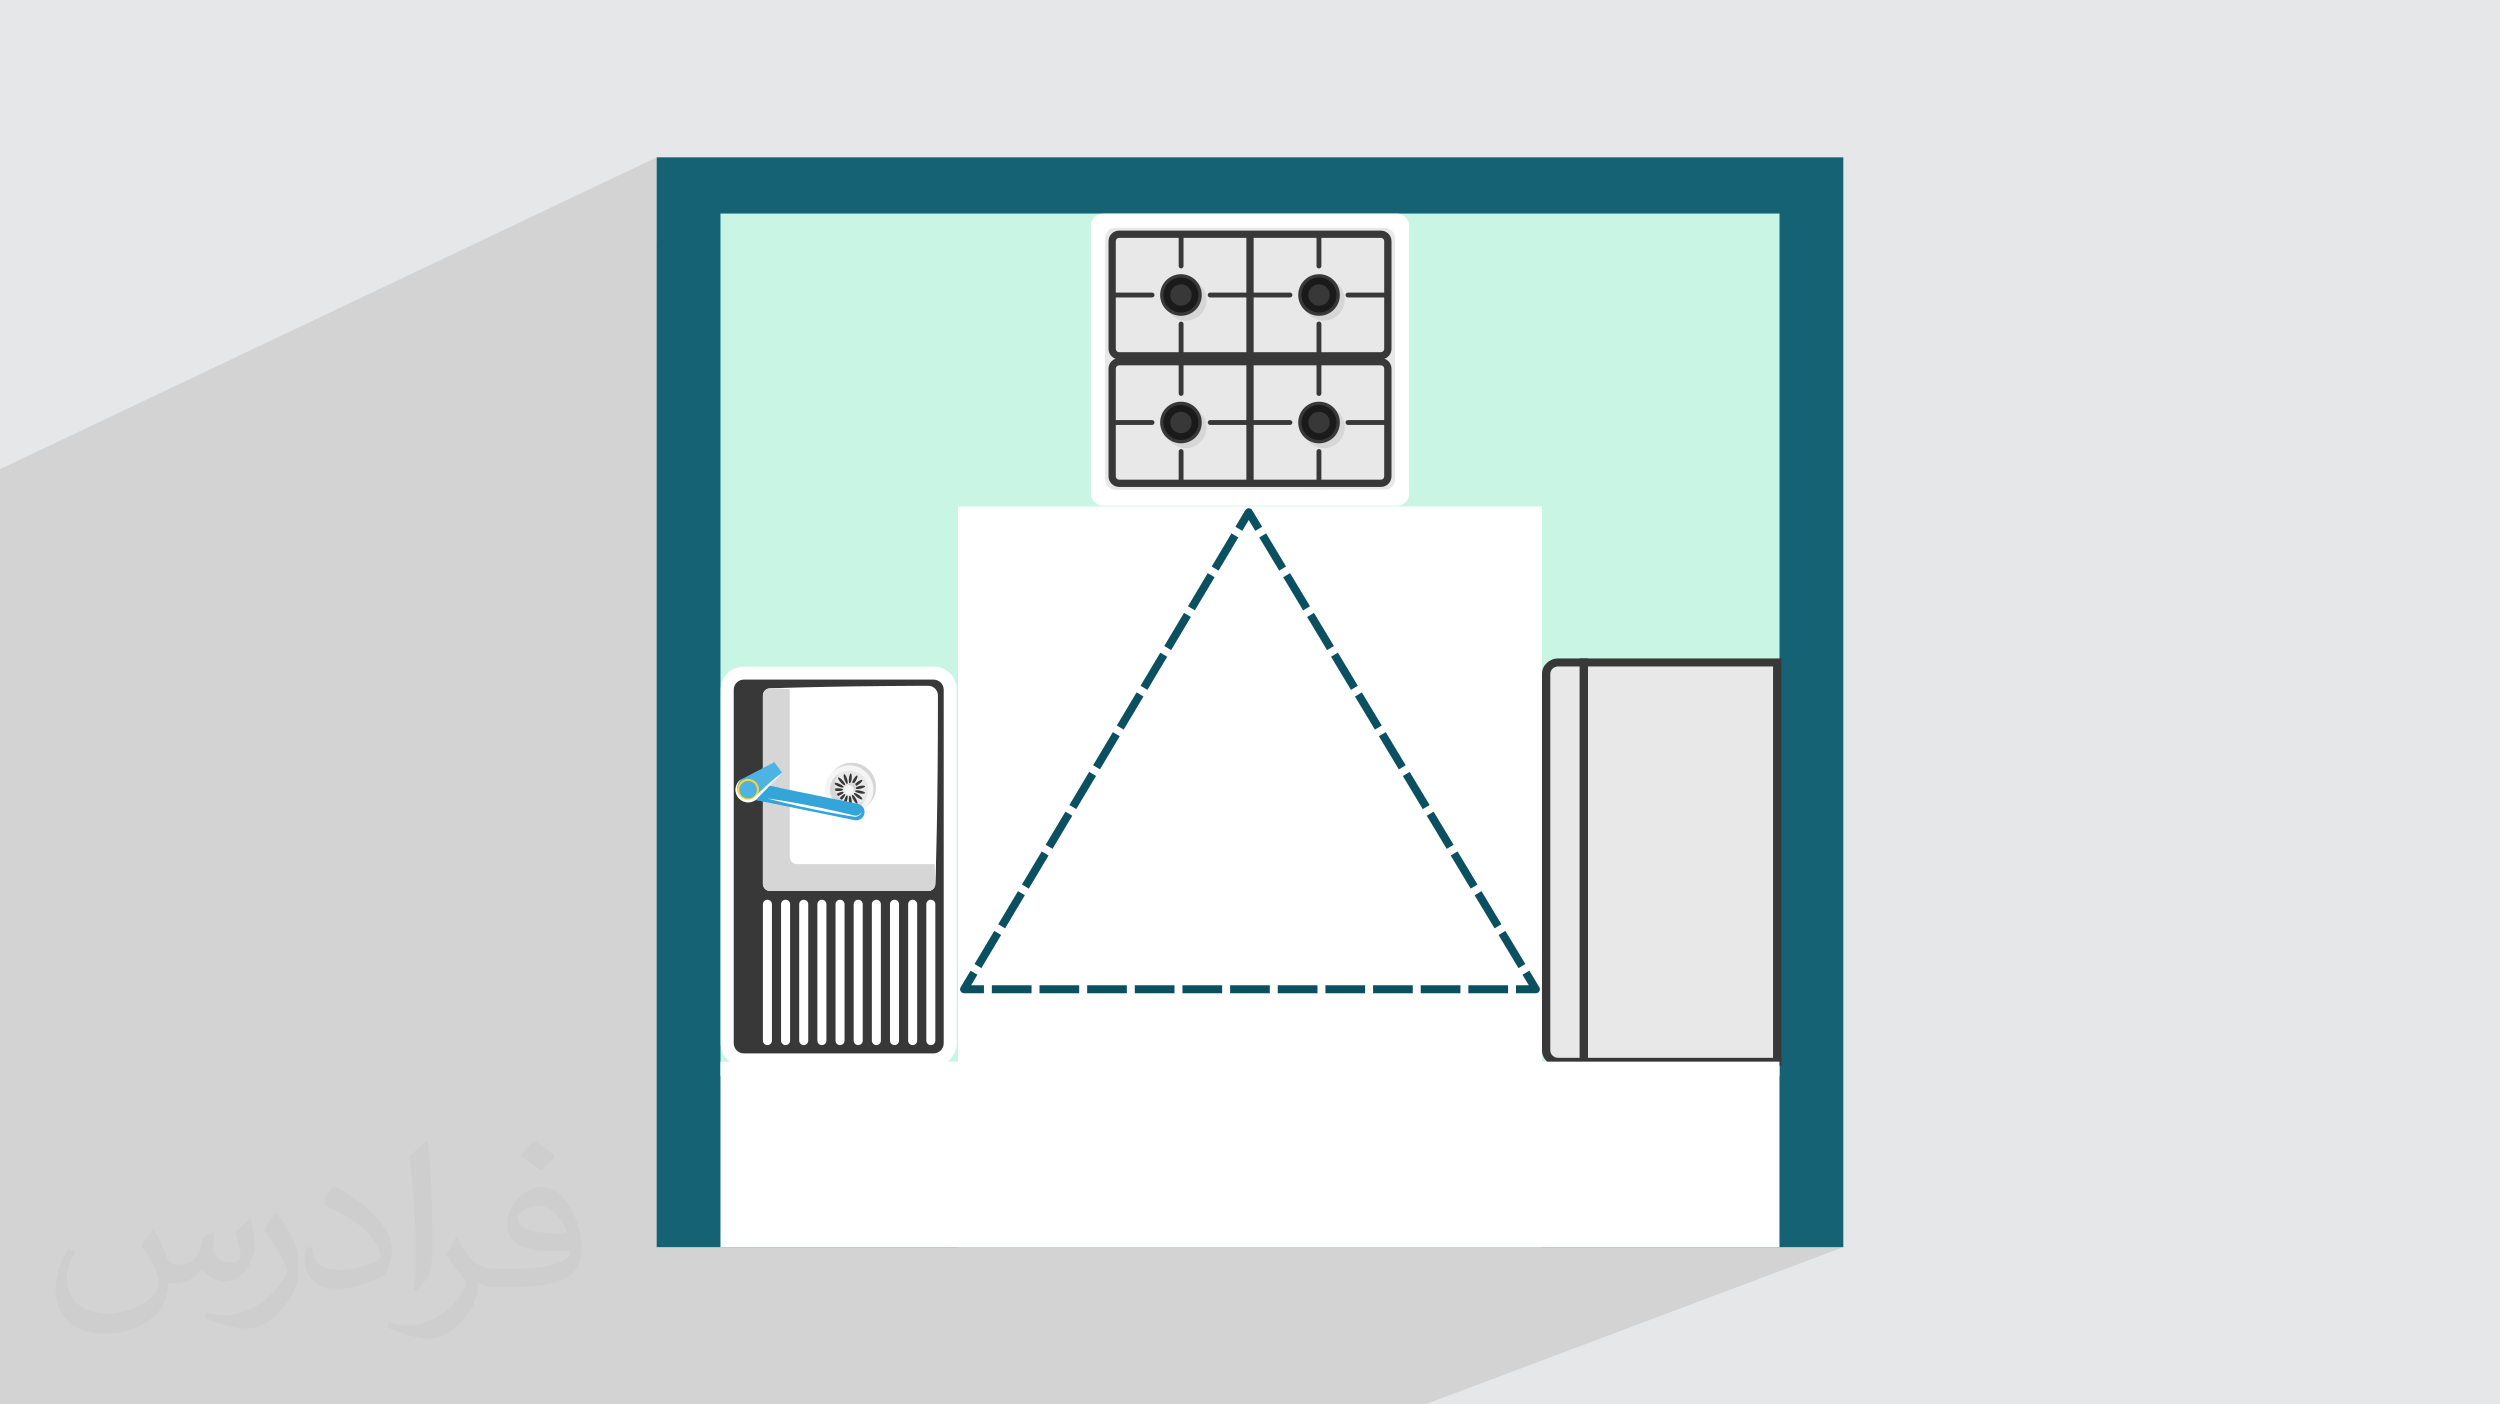 <?xml version="1.0" encoding="UTF-8"?>
<!DOCTYPE svg PUBLIC "-//W3C//DTD SVG 1.1//EN" "http://www.w3.org/Graphics/SVG/1.1/DTD/svg11.dtd">
<!-- Creator: CorelDRAW 2020 (64-Bit) -->
<svg xmlns="http://www.w3.org/2000/svg" xml:space="preserve" width="94.192mm" height="52.917mm" version="1.1" style="shape-rendering:geometricPrecision; text-rendering:geometricPrecision; image-rendering:optimizeQuality; fill-rule:evenodd; clip-rule:evenodd"
viewBox="0 0 9404.92 5283.66"
 xmlns:xlink="http://www.w3.org/1999/xlink"
 xmlns:xodm="http://www.corel.com/coreldraw/odm/2003">
 <defs>
  <style type="text/css">
   <![CDATA[
    .fil3 {fill:#166275}
    .fil4 {fill:#C9F5E5}
    .fil0 {fill:#E6E7E8}
    .fil16 {fill:#E8E8E8}
    .fil5 {fill:white}
    .fil6 {fill:#0A5061;fill-rule:nonzero}
    .fil11 {fill:#1A1A1A;fill-rule:nonzero}
    .fil13 {fill:#34A4D9;fill-rule:nonzero}
    .fil10 {fill:#383838;fill-rule:nonzero}
    .fil14 {fill:#4DB3E3;fill-rule:nonzero}
    .fil9 {fill:#D6D6D6;fill-rule:nonzero}
    .fil8 {fill:#E8E8E8;fill-rule:nonzero}
    .fil12 {fill:whitesmoke;fill-rule:nonzero}
    .fil15 {fill:#FFD330;fill-rule:nonzero}
    .fil7 {fill:white;fill-rule:nonzero}
    .fil2 {fill:#373435;fill-opacity:0.031}
    .fil1 {fill:#2B2A29;fill-opacity:0.102}
   ]]>
  </style>
 </defs>
 <g id="Layer_x0020_1">
  <polygon class="fil0" points="-0,0 9404.92,0 9404.92,5283.66 -0,5283.66 "/>
  <polygon class="fil1" points="3420,5283.66 3374.67,5283.66 3368.37,5283.66 3316.82,5283.66 2730.36,5283.66 2679.16,5283.66 2657.65,5283.66 2628.02,5283.66 2623.95,5283.66 2551.37,5283.66 2542.14,5283.66 2511.88,5283.66 2455.94,5283.66 2426.35,5283.66 1898.31,5283.66 1849.99,5283.66 1799.68,5283.66 1797.48,5283.66 1754.71,5283.66 1726.75,5283.66 1672.93,5283.66 1629.48,5283.66 1612.96,5283.66 1600.82,5283.66 1586.93,5283.66 1558.96,5283.66 1461.5,5283.66 1419.14,5283.66 1391.17,5283.66 1293.51,5283.66 1251.37,5283.66 1242.33,5283.66 1223.4,5283.66 1182.88,5283.66 1171.06,5283.66 1125.52,5283.66 1083.58,5283.66 1055.61,5283.66 1007.7,5283.66 957.53,5283.66 915.79,5283.66 887.83,5283.66 816.86,5283.66 789.53,5283.66 757.94,5283.66 748.01,5283.66 746.45,5283.66 720.04,5283.66 621.55,5283.66 580.22,5283.66 552.25,5283.66 453.55,5283.66 418.39,5283.66 412.44,5283.66 402.18,5283.66 396.49,5283.66 384.48,5283.66 369.43,5283.66 338.04,5283.66 326.92,5283.66 296.17,5283.66 285.57,5283.66 264.92,5283.66 244.65,5283.66 237.18,5283.66 216.68,5283.66 210.81,5283.66 207.65,5283.66 152.53,5283.66 146.3,5283.66 143.13,5283.66 117.58,5283.66 88.05,5283.66 81.79,5283.66 78.6,5283.66 76.87,5283.66 48.92,5283.66 23.58,5283.66 17.26,5283.66 14.09,5283.66 -0,5283.66 -0,5275.85 -0,5266.8 -0,5264.18 -0,5262.87 -0,5262.86 -0,5251.94 -0,5250.39 -0,5247.48 -0,5246.15 -0,5242.69 -0,5240.17 -0,5237.53 -0,5236.21 -0,5234.59 -0,5215.93 -0,5213.48 -0,5210.81 -0,5209.49 -0,5188.03 -0,5186.73 -0,5184.03 -0,5182.7 -0,5170.41 -0,5170.16 -0,5163.45 -0,5159.91 -0,5157.19 -0,5155.86 -0,5133.03 -0,5130.29 -0,5128.96 -0,5118.47 -0,5106.09 -0,5105.36 -0,5082.49 -0,5081.31 -0,5076.89 -0,5064.92 -0,5057.9 -0,5052.75 -0,4998.56 -0,4979.04 -0,4977.26 -0,4970.66 -0,4965.4 -0,4959.74 -0,4959.49 -0,4958.81 -0,4955.87 -0,4953.9 -0,4952.66 -0,4939.12 -0,4934.36 -0,4928.17 -0,4924.12 -0,4910.16 -0,4905.82 -0,4872.33 -0,4863.5 -0,4854.89 -0,4852.85 -0,4847.74 -0,4836.49 -0,4825.84 -0,4821.56 -0,4809.43 -0,4804.78 -0,4798.77 -0,4782.3 -0,4771.64 -0,4767.74 -0,4762.86 -0,4755.11 -0,4750.35 -0,4749.61 -0,4744.44 -0,4743.14 -0,4738.5 -0,4734.82 -0,4734.22 -0,4727.85 -0,4717.18 -0,4700.54 -0,4689.86 -0,4673.17 -0,4663.46 -0,4662.47 -0,4646.11 -0,4645.73 -0,4638.85 -0,4635.02 -0,4618.22 -0,4607.51 -0,4604.67 -0,4590.84 -0,4566.33 -0,4562.12 -0,4559.49 -0,4542.19 -0,4534.86 -0,4526.37 -0,4490.06 -0,4463.01 -0,4457.32 -0,4455.82 -0,4448.31 -0,4446.43 -0,4445.31 -0,4444.45 -0,4438.57 -0,4435.82 -0,4434.67 -0,4433.58 -0,4431.18 -0,4429.36 -0,4418.32 -0,4414.08 -0,4414.01 -0,4408.14 -0,4404.75 -0,4403.15 -0,4403.09 -0,4400.8 -0,4400.62 -0,4400.15 -0,4394.9 -0,4393.66 -0,4389.52 -0,4388.41 -0,4388 -0,4387.82 -0,4384.07 -0,4380.37 -0,4380.23 -0,4377.65 -0,4377.55 -0,4372.26 -0,4369.78 -0,4369.51 -0,4369.45 -0,4368.27 -0,4366.98 -0,4363.7 -0,4362.82 -0,4360.64 -0,4360.57 -0,4360.37 -0,4358.14 -0,4357.67 -0,4356.7 -0,4355.4 -0,4354.14 -0,4353.96 -0,4353.77 -0,4353.16 -0,4352.85 -0,4352.46 -0,4351.41 -0,4348.98 -0,4346.43 -0,4345.03 -0,4342.38 -0,4341.35 -0,4337.69 -0,4335.73 -0,4335.29 -0,4335.26 -0,4333.52 -0,4332.65 -0,4328.32 -0,4328.23 -0,4327.82 -0,4327.19 -0,4326.46 -0,4325.68 -0,4324.1 -0,4323.73 -0,4322.81 -0,4320.22 -0,4320.05 -0,4319.94 -0,4318.32 -0,4317.51 -0,4317.16 -0,4315.55 -0,4314.14 -0,4312.33 -0,4311.42 -0,4310.28 -0,4301.93 -0,4301.21 -0,4300.09 -0,4296.86 -0,4294.08 -0,4293.64 -0,4285.87 -0,4285.18 -0,4283.37 -0,4280.63 -0,4277.55 -0,4272.81 -0,4268.48 -0,4266.8 -0,4259.08 -0,4256.8 -0,4253.89 -0,4249.4 -0,4248.62 -0,4246.46 -0,4246.18 -0,4245.28 -0,4240.9 -0,4235.17 -0,4234.15 -0,4232.26 -0,4232.22 -0,4228.68 -0,4228.63 -0,4227.75 -0,4224.75 -0,4224.2 -0,4223.96 -0,4222.51 -0,4220.47 -0,4219.55 -0,4219.24 -0,4218.84 -0,4218.71 -0,4216.76 -0,4216.4 -0,4209.62 -0,4206.81 -0,4203.29 -0,4202.18 -0,4200.97 -0,4196.45 -0,4195.75 -0,4194.59 -0,4194.28 -0,4190.52 -0,4185.51 -0,4176.8 -0,4175.63 -0,4171.89 -0,4171.84 -0,4167.61 -0,4162.27 -0,4156.45 -0,4156.44 -0,4151.23 -0,4146.66 -0,4146.5 -0,4146.25 -0,4143.01 -0,4142.39 -0,4140.76 -0,4137.97 -0,4137.88 -0,4137.34 -0,4136.91 -0,4136.81 -0,4134.27 -0,4131.7 -0,4130.46 -0,4129.57 -0,4127.47 -0,4126.62 -0,4122.24 -0,4122 -0,4121.03 -0,4116.92 -0,4113.16 -0,4111.88 -0,4110.41 -0,4107.21 -0,4104.32 -0,4103.99 -0,4102.19 -0,4101.79 -0,4101.73 -0,4101.72 -0,4095.54 -0,4093.05 -0,4091.2 -0,4086.56 -0,4084.5 -0,4083.28 -0,4079.04 -0,4078.04 -0,4071.74 -0,4059.23 -0,4051.7 -0,4051.42 -0,4046.77 -0,4044.22 -0,4042.76 -0,4040.66 -0,4027.17 -0,4019.55 -0,3999.51 -0,3999.36 -0,3987.09 -0,3981.6 -0,3970.29 -0,3957.23 -0,3949.16 -0,3947.78 -0,3887.57 -0,3882.52 -0,3881.06 -0,3879.32 -0,3875.6 -0,3871.68 -0,3870.63 -0,3864.04 -0,3863.6 -0,3859.62 -0,3858.85 -0,3856.69 -0,3854.35 -0,3846.54 -0,3839.94 -0,3834.22 -0,3834.1 -0,3821.23 -0,3808.33 -0,3803.38 -0,3802.61 -0,3794.56 -0,3784.43 -0,3784.37 -0,3784.21 -0,3781.09 -0,3778.05 -0,3772.53 -0,3760.56 -0,3756.47 -0,3750.55 -0,3745.2 -0,3736.39 -0,3732.99 -0,3732.21 -0,3732.19 -0,3731.08 -0,3730.17 -0,3727.66 -0,3727.33 -0,3713.58 -0,3707.49 -0,3701.88 -0,3698.71 -0,3689.4 -0,3686.38 -0,3681.25 -0,3676.87 -0,3672.08 -0,3671.4 -0,3671.29 -0,3666.1 -0,3664.67 -0,3661.82 -0,3660.37 -0,3659.16 -0,3653.67 -0,3653.61 -0,3649.63 -0,3648.85 -0,3647.75 -0,3644.35 -0,3636.01 -0,3632.81 -0,3629.24 -0,3623.43 -0,3620.36 -0,3612.87 -0,3610.08 -0,3597.9 -0,3597.41 -0,3592.41 -0,3583.69 -0,3573.17 -0,3561.47 -0,3549.38 -0,3548.97 -0,3548.59 -0,3546.53 -0,3541.08 -0,3540.46 -0,3524.53 -0,3521.31 -0,3519.45 -0,3515.95 -0,3515.8 -0,3504.54 -0,3503.57 -0,3501.75 -0,3495.65 -0,3489.9 -0,3477.31 -0,3465 -0,3459.5 -0,3457.42 -0,3446.18 -0,3442.37 -0,3441.56 -0,3440.76 -0,3436.94 -0,3431.14 -0,3430.4 -0,3424.87 -0,3423.59 -0,3419.02 -0,3418.24 -0,3406.16 -0,3399.34 -0,3393.68 -0,3367.85 -0,3363.57 -0,3362.77 -0,3354.44 -0,3348.79 -0,3343.91 -0,3336.56 -0,3335.75 -0,3333.71 -0,3332.09 -0,3328.23 -0,3319.53 -0,3295.23 -0,3291.64 -0,3290.83 -0,3290.5 -0,3286.96 -0,3272.89 -0,3266.89 -0,3261.09 -0,3260.93 -0,3259.81 -0,3255.97 -0,3252.84 -0,3248.94 -0,3248.59 -0,3242.41 -0,3240.27 -0,3236.3 -0,3231.89 -0,3230.87 -0,3229.63 -0,3228.82 -0,3225.76 -0,3217.51 -0,3216.62 -0,3216.35 -0,3211.17 -0,3209.37 -0,3205.26 -0,3204.44 -0,3196.52 -0,3191.85 -0,3186.42 -0,3184.86 -0,3179.25 -0,3166.52 -0,3154.26 -0,3153.15 -0,3148.81 -0,3139.81 -0,3129.08 -0,3120.95 -0,3108.78 -0,3107.96 -0,3104.15 -0,3079.58 -0,3076.16 -0,3075.08 -0,3071.46 -0,3070.69 -0,3058.39 -0,3057.27 -0,3051.27 -0,3045.33 -0,3032.7 -0,3020.66 -0,3015.21 -0,3015.04 -0,3003.6 -0,2995.28 -0,2994.44 -0,2904.49 -0,2892.19 -0,2891.36 -0,2814.83 -0,2813.68 -0,2809.58 -0,2785.68 -0,2773.53 -0,2769.88 -0,2727.38 -0,2700.1 -0,2075.33 -0,1764.9 2470.42,591.93 2470.42,916.05 2710.47,803.41 6694.46,803.41 6694.46,2477.05 6701.47,2477.05 6701.47,4009.65 6694.46,4012.38 6694.46,4047.24 6694.2,4047.34 6694.2,4691.74 6934.49,4691.74 5360.09,5283.66 5125.8,5283.66 4254.81,5283.66 3505.24,5283.66 "/>
  <path class="fil2" d="M578.49 4627.69c17.95,27.21 29.6,53.36 40.96,82.43 8.45,16.91 12.93,48.09 52.57,48.09 11.61,0 28.28,-3.42 43.06,-11.61 16.63,-8.73 29.32,-21.94 35.94,-42l15.85 -53.36 38.57 -19.02 2.64 2.64c-5.27,20.09 -6.59,39.36 -6.59,54.43 0,44.63 38.57,61.56 69.22,61.56 17.95,0 34.09,-8.73 34.09,-25.11 0,-21.13 -8.98,-57.06 -20.62,-89.29 17.95,-17.95 35.94,-35.94 56.53,-50.47l3.17 1.6c8.98,38.04 14,75.56 14,100.66 0,24.57 -10.83,51.79 -19.81,69.49 -18.49,34.87 -51.25,62.62 -90.87,62.62 -30.1,0 -63.65,-15.07 -86.66,-43.06l-1.32 0c-21.66,26.96 -55.22,51.25 -108.86,51.25l-16.63 0c-2.64,35.41 -10.29,60.49 -21.94,82.95 -31.95,62.34 -126.81,106.47 -216.1,106.47 -124.17,0 -186.51,-71.59 -186.51,-166.96 0,-58.91 19.27,-113.6 48.88,-152.42l24.29 10.04c-18.49,35.41 -30.91,68.68 -30.91,101.45 0,89.29 72.66,131.83 156.4,131.83 77.68,0 173.83,-49.41 191.28,-106.72 -6.59,-62.62 -30.1,-91.93 -66.04,-148.99 10.83,-19.02 24.83,-38.04 42.28,-58.38l3.17 0 0 0 0 0 -0.02 -0.09zm1432.13 -336.04c26.15,16.39 51.79,35.66 76.87,57.85 -14,19.81 -31.45,37.79 -53.11,53.64 -25.11,-20.34 -50.19,-37.79 -75.84,-56.27 17.42,-19.55 34.62,-38.29 52.04,-55.22l0 0 0 0 0 0 0 0 0 0 0.03 0zm13.47 244.11c-42.28,0 -76.87,27.75 -76.87,48.34 0,44.13 84.53,57.85 185.72,57.31 -12.68,-51.79 -57.06,-105.68 -108.86,-105.68l0.01 0.03zm-94.86 236.19c54.96,0 103.04,-1.6 139.74,-10.83 40.96,-10.29 75.56,-30.91 75.56,-45.17 0,-3.7 0,-8.19 -1.32,-11.89 -22.98,2.11 -49.41,2.11 -72.38,2.11 -74.49,0 -131.55,-16.91 -154.02,-58.66 -5.55,-11.61 -9.51,-24.57 -9.51,-39.36 0,-40.43 17.42,-79.79 48.09,-107 25.61,-22.45 53.89,-36.44 82.67,-36.44 52.04,0 93.51,41.75 122.57,107.54 15.85,35.94 26.68,77.4 26.68,129.72 0,34.87 -9.51,64.19 -31.17,85.85 -40.43,39.11 -114.92,53.89 -229.04,53.89l-51.79 0 0 0 -13.47 0c-28.28,0 -48.62,-5.02 -64.72,-17.42l-2.64 0c0.79,6.59 1.32,12.93 1.32,19.02 0,25.61 -8.45,58.38 -25.61,84.53 -50.72,75.3 -105.68,108.04 -153.24,108.04 -48.09,0 -107,-18.49 -160.11,-42.54l9.51 -18.49c17.17,7.13 40.96,11.89 73.7,11.89 85.85,0 198.66,-82.43 212.66,-163 -3.17,-6.59 -8.98,-15.32 -17.17,-24.57 -25.11,-29.85 -40.96,-54.68 -55.75,-80.83 12.68,-25.11 24.29,-45.17 35.13,-63.4l4.49 -0.53c36.72,74.77 69.99,117.55 144.23,117.55l11.61 0 0 0 53.89 0 0 0 0 0 0 0 0 0 0 0 0.09 0.01zm-371.98 79c6.34,-34.34 6.87,-72.91 6.87,-108.86l0 -53.36c0,-99.6 -12.68,-244.36 -22.98,-338.68 17.95,-19.27 43.06,-42 62.87,-57.31l5.81 1.6c13.47,118.62 16.63,256 16.63,383.06 0,33.3 -1.32,65.79 -4.49,89.55 -1.85,30.1 -19.27,52.83 -56.53,87.7l-8.19 -3.7zm-382.8 -157.19c1.85,46.77 24.83,83.49 105.15,83.49 49.93,0 92.19,-12.93 138.96,-35.13 8.45,-3.7 12.93,-8.73 12.93,-12.93 0,-29.32 -22.45,-68.15 -60.23,-103.55 -36.72,-33.3 -85.34,-62.62 -130.76,-82.18 -15.6,-6.59 -20.62,-13.47 -20.62,-20.09 0,-13.47 17.95,-41.75 32.77,-62.09l5.02 -0.53c52.04,27.21 110.17,67.64 153.24,112.53 39.11,41.47 63.4,83.49 63.4,129.19 0,33.81 -10.29,65.51 -26.96,95.11 -57.06,28.79 -117.83,50.72 -178.06,50.72 -73.17,0 -123.1,-34.34 -123.1,-114.92 0,-8.73 0,-22.19 3.17,-39.64l25.11 0 0 0 0 0 0 0 0 0 0 0 -0.02 0zm-132.37 -132.9l45.45 73.45c16.63,27.21 32.23,56.81 32.23,103.55l0 59.7c0,48.34 -30.91,100.13 -80.83,151.38 -39.11,34.62 -73.7,49.41 -105.68,49.41 -47.55,0 -101.98,-14.79 -164.85,-41.75l7.13 -18.49c19.81,5.27 42.79,9.77 71.06,9.77 90.36,-0.53 182.8,-66.57 225.08,-147.15 5.02,-9.26 6.87,-17.95 6.87,-24.04 0,-9.26 -5.02,-19.55 -8.98,-28.79 -22.98,-43.31 -48.62,-82.95 -76.87,-119.68 14.79,-23.25 29.6,-45.7 45.7,-67.9l3.7 0.53 0 0 0 0 0 0 0 0 0 0 -0.02 0.01z"/>
  <g id="_1968478055632">
   <rect class="fil3" x="2470.42" y="591.93" width="4464.07" height="4099.8"/>
   <rect class="fil4" x="2710.46" y="803.41" width="3983.99" height="3243.83"/>
   <rect class="fil5" x="3604.06" y="1905.29" width="2196.78" height="2786.44"/>
   <path class="fil6" d="M3701.59 3706.44l0 30.16 -72.82 0c-10.98,1.22 -21.96,-10.9 -14.82,-22.81l37.16 -62.3 25.91 15.47 -23.56 39.47 48.13 0zm-9.7 -64.4l-25.9 -15.46 74.37 -124.63 25.91 15.46 -74.38 124.63zm89.24 -149.55l-25.9 -15.47 74.37 -124.63 25.9 15.47 -74.37 124.63zm89.23 -149.56l-25.9 -15.46 74.37 -124.63 25.9 15.46 -74.37 124.63zm89.24 -149.55l-25.91 -15.46 74.37 -124.62 25.9 15.46 -74.36 124.62zm89.23 -149.54l-25.9 -15.46 74.37 -124.63 25.9 15.46 -74.37 124.63zm89.23 -149.55l-25.9 -15.46 74.37 -124.62 25.9 15.46 -74.37 124.62zm89.24 -149.54l-25.91 -15.46 74.37 -124.63 25.9 15.47 -74.36 124.62zm89.22 -149.54l-25.9 -15.47 74.37 -124.62 25.9 15.46 -74.37 124.63zm89.23 -149.55l-25.9 -15.46 74.36 -124.62 25.9 15.46 -74.36 124.62zm89.23 -149.53l-25.9 -15.47 74.36 -124.62 25.9 15.47 -74.36 124.62zm89.23 -149.54l-25.9 -15.47 74.36 -124.61 25.9 15.46 -74.36 124.62zm89.22 -149.54l-25.9 -15.46 36.26 -60.76c4.56,-9.63 19.75,-13.35 26.8,-1.6l37.5 62.3 -25.84 15.57 -24.53 -40.75 -24.28 40.7zm63.82 24.97l25.84 -15.57 75.04 124.63 -25.85 15.56 -75.03 -124.62zm90.03 149.55l25.84 -15.57 75.03 124.63 -25.84 15.56 -75.03 -124.62zm90.02 149.55l25.85 -15.57 75.02 124.63 -25.84 15.56 -75.03 -124.62zm90.03 149.55l25.84 -15.57 75.03 124.63 -25.85 15.56 -75.02 -124.62zm90.02 149.55l25.84 -15.57 75.03 124.63 -25.85 15.56 -75.02 -124.62zm90.02 149.54l25.84 -15.56 75.03 124.62 -25.85 15.57 -75.02 -124.63zm90.02 149.55l25.84 -15.57 75.03 124.62 -25.85 15.56 -75.02 -124.61zm90.02 149.53l25.84 -15.56 75.03 124.62 -25.84 15.56 -75.03 -124.62zm90.02 149.54l25.85 -15.56 75.02 124.61 -25.84 15.57 -75.03 -124.62zm90.02 149.54l25.85 -15.57 75.02 124.62 -25.84 15.57 -75.03 -124.62zm90.02 149.54l25.85 -15.57 75.02 124.62 -25.85 15.57 -75.02 -124.62zm90.02 149.54l25.84 -15.57 36.7 60.97c6.68,8.92 1.45,24.2 -12.11,24.2l-74.74 0 0 -30.16 48.05 0 -23.74 -39.44zm-54.18 39.44l0 30.16 -149.38 0 0 -30.16 149.38 0zm-179.26 0l0 30.16 -149.38 0 0 -30.16 149.38 0zm-179.26 0l0 30.16 -149.37 0 0 -30.16 149.37 0zm-179.25 0l0 30.16 -149.38 0 0 -30.16 149.38 0zm-179.26 0l0 30.16 -149.38 0 0 -30.16 149.38 0zm-179.26 0l0 30.16 -149.38 0 0 -30.16 149.38 0zm-179.26 0l0 30.16 -149.38 0 0 -30.16 149.38 0zm-179.26 0l0 30.16 -149.38 0 0 -30.16 149.38 0zm-179.26 0l0 30.16 -149.38 0 0 -30.16 149.38 0zm-179.26 0l0 30.16 -149.37 0 0 -30.16 149.37 0zm-179.25 0l0 30.16 -149.38 0 0 -30.16 149.38 0z"/>
   <path class="fil7" d="M5255.37 1902.54l-1105.83 0c-25.21,0 -45.64,-20.44 -45.64,-45.65l0 -1007.51c0,-25.21 20.43,-45.64 45.64,-45.64l1105.83 0c25.2,0 45.65,20.43 45.65,45.64l0 1007.51c0,25.21 -20.45,45.65 -45.65,45.65z"/>
   <path class="fil8" d="M5208.52 1842.59l-1012.14 0c-21.84,0 -39.55,-17.7 -39.55,-39.55l0 -906.82c0,-21.85 17.71,-39.56 39.55,-39.56l1012.14 0c21.85,0 39.56,17.71 39.56,39.56l0 906.82c0,21.85 -17.71,39.55 -39.56,39.55z"/>
   <path class="fil7" d="M5257.62 896.21c0,0 0.65,31.24 1.77,85.9 0.74,54.66 2.53,132.75 3.35,226.46 0.75,93.71 2.44,203.03 2.79,320.16 0.19,58.57 0.39,119.09 0.59,180.58 0.1,30.75 0.21,61.74 0.32,92.85 -0.05,4.09 0.16,7.34 -0.11,12.12 0.02,1.62 -0.51,4.89 -0.92,7.18 -0.57,2.32 -1.12,4.64 -2.02,6.86 -3.26,8.97 -9.29,16.87 -17,22.49 -7.67,5.65 -17.14,8.99 -26.69,9.34 -8.53,0.2 -15.82,0.1 -23.78,0.16 -124.94,-0.41 -249.88,-0.82 -367.01,-1.19 -117.13,-0.31 -226.46,-2.04 -320.16,-2.8 -93.71,-0.8 -171.79,-2.62 -226.46,-3.35 -54.66,-1.13 -85.9,-1.78 -85.9,-1.78 0,0 31.24,-0.64 85.9,-1.78 54.67,-0.73 132.75,-2.55 226.46,-3.35 93.7,-0.75 203.02,-2.49 320.16,-2.79 117.13,-0.39 242.07,-0.79 367.01,-1.2l23.06 0c6.05,-0.17 11.98,-2.22 16.88,-5.77 4.91,-3.51 8.81,-8.53 10.89,-14.2 0.59,-1.39 0.91,-2.87 1.31,-4.32 0.18,-1.55 0.55,-2.11 0.6,-4.38 0.24,-3.01 0.09,-7.54 0.15,-11.23 0.11,-31.11 0.21,-62.1 0.31,-92.85 0.21,-61.49 0.4,-122.01 0.6,-180.58 0.35,-117.12 2.04,-226.45 2.79,-320.16 0.83,-93.71 2.62,-171.8 3.35,-226.46 1.12,-54.66 1.77,-85.9 1.77,-85.9z"/>
   <path class="fil9" d="M4539.26 1128.07c0,43.23 -35.05,78.3 -78.3,78.3 -43.23,0 -78.29,-35.07 -78.29,-78.3 0,-43.24 35.06,-78.3 78.29,-78.3 43.25,0 78.3,35.06 78.3,78.3z"/>
   <path class="fil10" d="M4521 1109.81c0,43.24 -35.05,78.3 -78.3,78.3 -43.23,0 -78.29,-35.06 -78.29,-78.3 0,-43.24 35.06,-78.3 78.29,-78.3 43.25,0 78.3,35.06 78.3,78.3z"/>
   <path class="fil11" d="M4508.59 1109.81c0,36.39 -29.5,65.89 -65.89,65.89 -36.39,0 -65.9,-29.5 -65.9,-65.89 0,-36.39 29.51,-65.89 65.9,-65.89 36.39,0 65.89,29.5 65.89,65.89z"/>
   <path class="fil10" d="M4482.89 1109.81c0,22.2 -17.99,40.19 -40.19,40.19 -22.21,0 -40.2,-17.99 -40.2,-40.19 0,-22.2 17.99,-40.19 40.2,-40.19 22.2,0 40.19,17.99 40.19,40.19z"/>
   <path class="fil9" d="M4902.18 1128.07c0,43.23 35.06,78.3 78.3,78.3 43.24,0 78.29,-35.07 78.29,-78.3 0,-43.24 -35.05,-78.3 -78.29,-78.3 -43.24,0 -78.3,35.06 -78.3,78.3z"/>
   <path class="fil10" d="M4883.92 1109.81c0,43.24 35.06,78.3 78.3,78.3 43.24,0 78.29,-35.06 78.29,-78.3 0,-43.24 -35.05,-78.3 -78.29,-78.3 -43.24,0 -78.3,35.06 -78.3,78.3z"/>
   <path class="fil11" d="M4896.33 1109.81c0,36.39 29.5,65.89 65.89,65.89 36.39,0 65.89,-29.5 65.89,-65.89 0,-36.39 -29.5,-65.89 -65.89,-65.89 -36.39,0 -65.89,29.5 -65.89,65.89z"/>
   <path class="fil10" d="M4922.02 1109.81c0,22.2 18,40.19 40.2,40.19 22.2,0 40.2,-17.99 40.2,-40.19 0,-22.2 -18,-40.19 -40.2,-40.19 -22.2,0 -40.2,17.99 -40.2,40.19z"/>
   <path class="fil9" d="M4902.18 1607.71c0,-43.23 35.06,-78.29 78.3,-78.29 43.24,0 78.29,35.06 78.29,78.29 0,43.24 -35.05,78.3 -78.29,78.3 -43.24,0 -78.3,-35.06 -78.3,-78.3z"/>
   <path class="fil10" d="M4883.92 1589.45c0,-43.24 35.06,-78.3 78.3,-78.3 43.24,0 78.29,35.06 78.29,78.3 0,43.23 -35.05,78.3 -78.29,78.3 -43.24,0 -78.3,-35.07 -78.3,-78.3z"/>
   <path class="fil11" d="M4896.33 1589.45c0,-36.39 29.5,-65.89 65.89,-65.89 36.39,0 65.89,29.5 65.89,65.89 0,36.39 -29.5,65.89 -65.89,65.89 -36.39,0 -65.89,-29.5 -65.89,-65.89z"/>
   <path class="fil10" d="M4922.02 1589.45c0,-22.21 18,-40.2 40.2,-40.2 22.2,0 40.2,17.99 40.2,40.2 0,22.2 -18,40.19 -40.2,40.19 -22.2,0 -40.2,-17.99 -40.2,-40.19z"/>
   <path class="fil9" d="M4539.26 1607.71c0,-43.23 -35.05,-78.29 -78.3,-78.29 -43.23,0 -78.29,35.06 -78.29,78.29 0,43.24 35.06,78.3 78.29,78.3 43.25,0 78.3,-35.06 78.3,-78.3z"/>
   <path class="fil10" d="M4521 1589.45c0,-43.24 -35.05,-78.3 -78.3,-78.3 -43.23,0 -78.29,35.06 -78.29,78.3 0,43.23 35.06,78.3 78.29,78.3 43.25,0 78.3,-35.07 78.3,-78.3z"/>
   <path class="fil11" d="M4508.59 1589.45c0,-36.39 -29.5,-65.89 -65.89,-65.89 -36.39,0 -65.9,29.5 -65.9,65.89 0,36.39 29.51,65.89 65.9,65.89 36.39,0 65.89,-29.5 65.89,-65.89z"/>
   <path class="fil10" d="M4482.89 1589.45c0,-22.21 -17.99,-40.2 -40.19,-40.2 -22.21,0 -40.2,17.99 -40.2,40.2 0,22.2 17.99,40.19 40.2,40.19 22.2,0 40.19,-17.99 40.19,-40.19z"/>
   <path class="fil10" d="M4210.14 894.79c-6.92,0 -12.57,5.64 -12.57,12.57l0 404.91c0,6.93 5.65,12.57 12.57,12.57l984.64 0c6.94,0 12.57,-5.64 12.57,-12.57l0 -404.91c0,-6.93 -5.63,-12.57 -12.57,-12.57l-984.64 0zm984.64 457.44l-984.64 0c-22.03,0 -39.95,-17.92 -39.95,-39.96l0 -404.91c0,-22.04 17.92,-39.96 39.95,-39.96l984.64 0c22.04,0 39.97,17.92 39.97,39.96l0 404.91c0,22.04 -17.93,39.96 -39.97,39.96z"/>
   <polygon class="fil10" points="4716.15,1338.52 4688.76,1338.52 4688.76,881.09 4716.15,881.09 "/>
   <path class="fil10" d="M4334.05 1118.95l-150.17 0c-5.04,0 -9.14,-4.09 -9.14,-9.14 0,-5.04 4.09,-9.13 9.14,-9.13l150.17 0c5.04,0 9.14,4.08 9.14,9.13 0,5.04 -4.09,9.14 -9.14,9.14z"/>
   <path class="fil10" d="M4702.63 1118.95l-150.17 0c-5.04,0 -9.14,-4.09 -9.14,-9.14 0,-5.04 4.09,-9.13 9.14,-9.13l150.17 0c5.04,0 9.13,4.08 9.13,9.13 0,5.04 -4.08,9.14 -9.13,9.14z"/>
   <path class="fil10" d="M4443.25 1009.74c-5.04,0 -9.13,-4.08 -9.13,-9.13l0 -119.52c0,-5.04 4.08,-9.13 9.13,-9.13 5.04,0 9.13,4.08 9.13,9.13l0 119.52c0,5.04 -4.08,9.13 -9.13,9.13z"/>
   <path class="fil10" d="M4443.25 1347.66c-5.04,0 -9.13,-4.08 -9.13,-9.13l0 -119.52c0,-5.04 4.08,-9.14 9.13,-9.14 5.04,0 9.13,4.09 9.13,9.14l0 119.52c0,5.04 -4.08,9.13 -9.13,9.13z"/>
   <path class="fil10" d="M4852.81 1118.95l-150.18 0c-5.04,0 -9.13,-4.09 -9.13,-9.14 0,-5.04 4.08,-9.13 9.13,-9.13l150.18 0c5.04,0 9.13,4.08 9.13,9.13 0,5.04 -4.08,9.14 -9.13,9.14z"/>
   <path class="fil10" d="M5221.05 1118.95l-150.18 0c-5.04,0 -9.13,-4.09 -9.13,-9.14 0,-5.04 4.08,-9.13 9.13,-9.13l150.18 0c5.04,0 9.13,4.08 9.13,9.13 0,5.04 -4.08,9.14 -9.13,9.14z"/>
   <path class="fil10" d="M4961.84 1009.91c-5.04,0 -9.13,-4.08 -9.13,-9.13l0 -119.69c0,-5.04 4.08,-9.13 9.13,-9.13 5.04,0 9.13,4.08 9.13,9.13l0 119.69c0,5.04 -4.08,9.13 -9.13,9.13z"/>
   <path class="fil10" d="M4961.84 1347.66c-5.04,0 -9.13,-4.08 -9.13,-9.13l0 -119.7c0,-5.04 4.08,-9.13 9.13,-9.13 5.04,0 9.13,4.08 9.13,9.13l0 119.7c0,5.04 -4.08,9.13 -9.13,9.13z"/>
   <path class="fil10" d="M4210.14 1374.43c-6.92,0 -12.57,5.64 -12.57,12.57l0 404.91c0,6.93 5.65,12.56 12.57,12.56l984.64 0c6.94,0 12.57,-5.63 12.57,-12.56l0 -404.91c0,-6.93 -5.63,-12.57 -12.57,-12.57l-984.64 0zm984.64 457.44l-984.64 0c-22.03,0 -39.95,-17.93 -39.95,-39.96l0 -404.91c0,-22.04 17.92,-39.97 39.95,-39.97l984.64 0c22.04,0 39.97,17.93 39.97,39.97l0 404.91c0,22.03 -17.93,39.96 -39.97,39.96z"/>
   <polygon class="fil10" points="4716.15,1818.17 4688.76,1818.17 4688.76,1360.73 4716.15,1360.73 "/>
   <path class="fil10" d="M4334.05 1598.58l-150.17 0c-5.04,0 -9.14,-4.08 -9.14,-9.13 0,-5.04 4.09,-9.13 9.14,-9.13l150.17 0c5.04,0 9.14,4.08 9.14,9.13 0,5.04 -4.09,9.13 -9.14,9.13z"/>
   <path class="fil10" d="M4702.63 1598.58l-150.17 0c-5.04,0 -9.14,-4.08 -9.14,-9.13 0,-5.04 4.09,-9.13 9.14,-9.13l150.17 0c5.04,0 9.13,4.08 9.13,9.13 0,5.04 -4.08,9.13 -9.13,9.13z"/>
   <path class="fil10" d="M4443.25 1827.29c-5.04,0 -9.13,-4.08 -9.13,-9.13l0 -119.52c0,-5.04 4.08,-9.13 9.13,-9.13 5.04,0 9.13,4.08 9.13,9.13l0 119.52c0,5.04 -4.08,9.13 -9.13,9.13z"/>
   <path class="fil10" d="M4443.25 1489.39c-5.04,0 -9.13,-4.09 -9.13,-9.14l0 -119.52c0,-5.03 4.08,-9.13 9.13,-9.13 5.04,0 9.13,4.09 9.13,9.13l0 119.52c0,5.04 -4.08,9.14 -9.13,9.14z"/>
   <path class="fil10" d="M4852.81 1598.58l-150.18 0c-5.04,0 -9.13,-4.08 -9.13,-9.13 0,-5.04 4.08,-9.13 9.13,-9.13l150.18 0c5.04,0 9.13,4.08 9.13,9.13 0,5.04 -4.08,9.13 -9.13,9.13z"/>
   <path class="fil10" d="M5221.05 1598.58l-150.18 0c-5.04,0 -9.13,-4.08 -9.13,-9.13 0,-5.04 4.08,-9.13 9.13,-9.13l150.18 0c5.04,0 9.13,4.08 9.13,9.13 0,5.04 -4.08,9.13 -9.13,9.13z"/>
   <path class="fil10" d="M4961.84 1827.29c-5.04,0 -9.13,-4.08 -9.13,-9.13l0 -119.69c0,-5.04 4.08,-9.14 9.13,-9.14 5.04,0 9.13,4.09 9.13,9.14l0 119.69c0,5.04 -4.08,9.13 -9.13,9.13z"/>
   <path class="fil10" d="M4961.84 1489.55c-5.04,0 -9.13,-4.08 -9.13,-9.13l0 -119.7c0,-5.04 4.08,-9.13 9.13,-9.13 5.04,0 9.13,4.08 9.13,9.13l0 119.7c0,5.04 -4.08,9.13 -9.13,9.13z"/>
   <path class="fil7" d="M3599.09 3924.61c0,48 -39.06,87.06 -87.06,87.06l-713.63 0c-48.01,0 -87.06,-39.06 -87.06,-87.06l0 -1329.81c0,-48 39.05,-87.06 87.06,-87.06l713.63 0c48,0 87.06,39.06 87.06,87.06l0 1329.81z"/>
   <path class="fil7" d="M3579.53 3924.61c0,37.21 -30.27,67.49 -67.5,67.49l-713.63 0c-37.2,0 -67.49,-30.27 -67.49,-67.49l0 -1329.81c0,-37.2 30.28,-67.49 67.49,-67.49l713.63 0c37.22,0 67.5,30.28 67.5,67.49l0 1329.81z"/>
   <path class="fil12" d="M3512.03 3962.74l-713.62 0c-21.07,0 -38.14,-17.07 -38.14,-38.14l0 -1329.79c0,-21.07 17.07,-38.14 38.14,-38.14l713.62 0c21.07,0 38.14,17.07 38.14,38.14l0 1329.79c0,21.07 -17.07,38.14 -38.14,38.14z"/>
   <path class="fil10" d="M3512.03 3962.74l-713.62 0c-21.07,0 -38.14,-17.07 -38.14,-38.14l0 -1329.79c0,-21.07 17.07,-38.14 38.14,-38.14l713.62 0c21.07,0 38.14,17.07 38.14,38.14l0 1329.79c0,21.07 -17.07,38.14 -38.14,38.14z"/>
   <path class="fil7" d="M3491.89 3351.95l-595.07 0c-14.81,0 -26.82,-12.01 -26.82,-26.82l0 -708.82c0,-14.81 12.01,-26.82 26.82,-26.82l595.07 0c14.81,0 26.81,12.01 26.81,26.82l0 708.82c0,14.81 -12,26.82 -26.81,26.82z"/>
   <path class="fil9" d="M2998 3250.77c-14.82,0 -26.82,-12 -26.82,-26.82l0 -634.46 -74.36 0c-14.81,0 -26.82,12.01 -26.82,26.82l0 708.82c0,14.81 12.01,26.82 26.82,26.82l595.07 0c14.81,0 26.81,-12.01 26.81,-26.82l0 -74.36 -520.7 0z"/>
   <path class="fil7" d="M3501.71 3931.66l0 0c-9.39,0 -16.98,-7.62 -16.98,-16.99l0 -512.88c0,-9.39 7.6,-16.99 16.98,-16.99 9.39,0 16.99,7.61 16.99,16.99l0 512.88c0,9.38 -7.61,16.99 -16.99,16.99z"/>
   <path class="fil7" d="M3433.41 3931.66l0 0c-9.39,0 -16.99,-7.62 -16.99,-16.99l0 -512.88c0,-9.39 7.61,-16.99 16.99,-16.99 9.39,0 16.98,7.61 16.98,16.99l0 512.88c0,9.38 -7.6,16.99 -16.98,16.99z"/>
   <path class="fil7" d="M3365.11 3931.66l0 0c-9.38,0 -16.98,-7.62 -16.98,-16.99l0 -512.88c0,-9.39 7.61,-16.99 16.98,-16.99 9.4,0 16.99,7.61 16.99,16.99l0 512.88c0,9.38 -7.6,16.99 -16.99,16.99z"/>
   <path class="fil7" d="M3296.81 3931.66l0 0c-9.39,0 -16.99,-7.62 -16.99,-16.99l0 -512.88c0,-9.39 7.61,-16.99 16.99,-16.99 9.39,0 16.99,7.61 16.99,16.99l0 512.88c0,9.38 -7.61,16.99 -16.99,16.99z"/>
   <path class="fil7" d="M3228.5 3931.66l0 0c-9.39,0 -16.98,-7.62 -16.98,-16.99l0 -512.88c0,-9.39 7.6,-16.99 16.98,-16.99 9.4,0 16.99,7.61 16.99,16.99l0 512.88c0,9.38 -7.6,16.99 -16.99,16.99z"/>
   <path class="fil7" d="M3160.21 3931.66l0 0c-9.39,0 -16.99,-7.62 -16.99,-16.99l0 -512.88c0,-9.39 7.61,-16.99 16.99,-16.99 9.39,0 16.99,7.61 16.99,16.99l0 512.88c0,9.38 -7.61,16.99 -16.99,16.99z"/>
   <path class="fil7" d="M3091.91 3931.66l0 0c-9.4,0 -16.99,-7.62 -16.99,-16.99l0 -512.88c0,-9.39 7.6,-16.99 16.99,-16.99 9.39,0 16.98,7.61 16.98,16.99l0 512.88c0,9.38 -7.6,16.99 -16.98,16.99z"/>
   <path class="fil7" d="M3023.6 3931.66l0 0c-9.39,0 -16.98,-7.62 -16.98,-16.99l0 -512.88c0,-9.39 7.6,-16.99 16.98,-16.99 9.39,0 16.99,7.61 16.99,16.99l0 512.88c0,9.38 -7.61,16.99 -16.99,16.99z"/>
   <path class="fil7" d="M2955.31 3931.66l0 0c-9.4,0 -16.99,-7.62 -16.99,-16.99l0 -512.88c0,-9.39 7.6,-16.99 16.99,-16.99 9.39,0 16.98,7.61 16.98,16.99l0 512.88c0,9.38 -7.6,16.99 -16.98,16.99z"/>
   <path class="fil7" d="M2887 3931.66l0 0c-9.39,0 -16.98,-7.62 -16.98,-16.99l0 -512.88c0,-9.39 7.6,-16.99 16.98,-16.99 9.39,0 16.99,7.61 16.99,16.99l0 512.88c0,9.38 -7.61,16.99 -16.99,16.99z"/>
   <path class="fil7" d="M2896.82 2589.49c0,0 21.03,-0.69 57.83,-1.9 36.81,-0.83 89.38,-2.59 152.48,-3.69 63.08,-1.26 136.7,-2.3 215.56,-3 39.43,-0.27 80.19,-0.56 121.59,-0.85 10.35,-0.03 20.75,-0.05 31.17,-0.08l15.66 -0.04c2.37,0.03 2.67,0.05 4.61,0.21 2.02,0.23 4.01,0.57 5.63,1.05 3.43,0.92 6.77,2.31 9.76,4.21 6.06,3.72 10.96,9.29 13.93,15.79 1.46,3.25 2.57,6.7 2.99,10.25 0.29,1.72 0.29,3.67 0.36,5.21l0.01 3.93 0.09 31.54c-0.12,42.06 -0.23,84.12 -0.34,125.53 -0.28,41.4 -0.56,82.15 -0.83,121.59 -0.69,78.86 -1.74,152.47 -3,215.56 -1.1,63.09 -2.88,115.66 -3.71,152.48 -1.21,36.8 -1.91,57.83 -1.91,57.83 0,0 -0.69,-21.03 -1.91,-57.83 -0.83,-36.81 -2.62,-89.38 -3.7,-152.48 -1.27,-63.09 -2.32,-136.7 -3.01,-215.56 -0.26,-39.44 -0.55,-80.19 -0.83,-121.59 -0.11,-41.41 -0.22,-83.47 -0.33,-125.53l0.08 -31.54 0.02 -3.93c-0.07,-1.09 -0.01,-1.77 -0.18,-2.65 -0.15,-1.68 -0.7,-3.28 -1.36,-4.81 -1.37,-3.05 -3.67,-5.72 -6.53,-7.49 -1.41,-0.93 -2.98,-1.57 -4.58,-2.01 -0.89,-0.28 -1.48,-0.33 -2.05,-0.47 -0.65,-0.09 -2.97,-0.2 -3.22,-0.18l-15.66 -0.04c-10.42,-0.03 -20.82,-0.06 -31.17,-0.08 -41.4,-0.29 -82.16,-0.58 -121.59,-0.85 -78.86,-0.7 -152.48,-1.74 -215.56,-3 -63.09,-1.11 -115.66,-2.87 -152.48,-3.7 -36.8,-1.21 -57.83,-1.9 -57.83,-1.9z"/>
   <path class="fil9" d="M3204.14 2869.41c50.55,0 91.53,40.98 91.53,91.53 0,50.54 -40.98,91.53 -91.53,91.53 -50.54,0 -91.53,-40.99 -91.53,-91.53 0,-50.55 40.99,-91.53 91.53,-91.53z"/>
   <path class="fil12" d="M3194.35 2879.19c50.55,0 91.53,40.98 91.53,91.53 0,50.54 -40.98,91.53 -91.53,91.53 -50.54,0 -91.53,-40.99 -91.53,-91.53 0,-50.55 40.99,-91.53 91.53,-91.53z"/>
   <path class="fil8" d="M3194.35 2899.2c39.5,0 71.52,32.02 71.52,71.52 0,39.5 -32.02,71.52 -71.52,71.52 -39.5,0 -71.52,-32.02 -71.52,-71.52 0,-39.5 32.02,-71.52 71.52,-71.52z"/>
   <path class="fil10" d="M3152.31 2965.52c10.66,0 19.31,2.33 19.31,5.19 0,2.88 -8.65,5.2 -19.31,5.2 -10.66,0 -19.31,-2.33 -19.31,-5.2 0,-2.87 8.65,-5.19 19.31,-5.19z"/>
   <path class="fil10" d="M3153.84 2983.07c9.75,-4.34 18.59,-5.74 19.75,-3.11 1.17,2.62 -5.78,8.26 -15.52,12.6 -9.76,4.34 -18.6,5.72 -19.76,3.11 -1.18,-2.62 5.77,-8.27 15.53,-12.6z"/>
   <path class="fil10" d="M3162.36 2998.48c7.13,-7.93 14.65,-12.8 16.78,-10.87 2.14,1.93 -1.93,9.91 -9.07,17.83 -7.13,7.93 -14.65,12.8 -16.78,10.88 -2.14,-1.93 1.93,-9.91 9.07,-17.84z"/>
   <path class="fil10" d="M3176.42 3009.1c3.3,-10.14 8.19,-17.65 10.91,-16.76 2.73,0.89 2.27,9.83 -1.03,19.97 -3.29,10.14 -8.18,17.65 -10.91,16.76 -2.74,-0.89 -2.28,-9.83 1.03,-19.97z"/>
   <path class="fil10" d="M3193.58 3013.08c-1.11,-10.61 0.3,-19.45 3.16,-19.75 2.86,-0.3 6.08,8.05 7.19,18.66 1.12,10.6 -0.29,19.45 -3.16,19.75 -2.86,0.31 -6.07,-8.05 -7.19,-18.66z"/>
   <path class="fil10" d="M3210.88 3009.73c-5.34,-9.24 -7.64,-17.89 -5.15,-19.33 2.49,-1.44 8.82,4.89 14.16,14.13 5.33,9.24 7.64,17.89 5.15,19.32 -2.49,1.44 -8.83,-4.88 -14.16,-14.12z"/>
   <path class="fil10" d="M3225.32 2999.64c-8.63,-6.27 -14.26,-13.23 -12.57,-15.56 1.7,-2.33 10.05,0.87 18.68,7.14 8.63,6.28 14.26,13.25 12.57,15.57 -1.69,2.32 -10.05,-0.88 -18.68,-7.15z"/>
   <path class="fil10" d="M3234.4 2984.55c-10.43,-2.22 -18.41,-6.3 -17.81,-9.11 0.6,-2.81 9.54,-3.3 19.97,-1.07 10.44,2.22 18.41,6.29 17.81,9.11 -0.59,2.81 -9.54,3.28 -19.97,1.07z"/>
   <path class="fil10" d="M3236.57 2967.07c-10.44,2.21 -19.38,1.74 -19.98,-1.07 -0.6,-2.82 7.38,-6.89 17.81,-9.11 10.43,-2.23 19.37,-1.74 19.97,1.07 0.6,2.81 -7.37,6.89 -17.8,9.11z"/>
   <path class="fil10" d="M3231.43 2950.21c-8.63,6.27 -16.98,9.47 -18.68,7.14 -1.69,-2.32 3.94,-9.29 12.57,-15.56 8.63,-6.27 16.99,-9.47 18.68,-7.15 1.69,2.33 -3.94,9.3 -12.57,15.57z"/>
   <path class="fil10" d="M3219.89 2936.9c-5.34,9.24 -11.67,15.56 -14.16,14.12 -2.49,-1.43 -0.19,-10.07 5.15,-19.31 5.33,-9.25 11.67,-15.58 14.16,-14.14 2.49,1.44 0.18,10.09 -5.15,19.33z"/>
   <path class="fil10" d="M3203.92 2929.45c-1.11,10.61 -4.33,18.97 -7.19,18.66 -2.86,-0.3 -4.26,-9.15 -3.15,-19.75 1.11,-10.61 4.33,-18.96 7.19,-18.66 2.85,0.3 4.26,9.14 3.15,19.75z"/>
   <path class="fil10" d="M3186.31 2929.13c3.3,10.14 3.76,19.08 1.03,19.97 -2.74,0.89 -7.62,-6.62 -10.91,-16.76 -3.3,-10.14 -3.75,-19.08 -1.02,-19.97 2.73,-0.89 7.61,6.62 10.9,16.76z"/>
   <path class="fil10" d="M3170.09 2936c7.13,7.93 11.19,15.91 9.06,17.83 -2.14,1.92 -9.65,-2.95 -16.78,-10.87 -7.14,-7.94 -11.19,-15.92 -9.07,-17.84 2.14,-1.92 9.66,2.96 16.79,10.88z"/>
   <path class="fil10" d="M3158.06 2948.87c9.75,4.34 16.7,9.98 15.53,12.61 -1.16,2.63 -10.01,1.23 -19.76,-3.11 -9.74,-4.34 -16.68,-9.98 -15.53,-12.61 1.17,-2.62 10.01,-1.24 19.76,3.11z"/>
   <path class="fil9" d="M3211.52 3025.08c-39.51,0 -71.53,-32.01 -71.53,-71.52 0,-15.37 4.89,-29.57 13.15,-41.22 -18.32,12.95 -30.3,34.24 -30.3,58.38 0,39.5 32.02,71.52 71.52,71.52 24.13,0 45.43,-11.99 58.38,-30.3 -11.65,8.26 -25.86,13.14 -41.22,13.14z"/>
   <path class="fil9" d="M3204.14 2943.77c9.48,0 17.15,7.69 17.15,17.16 0,9.48 -7.68,17.15 -17.15,17.15 -9.48,0 -17.15,-7.68 -17.15,-17.15 0,-9.48 7.68,-17.16 17.15,-17.16z"/>
   <path class="fil12" d="M3194.35 2953.56c9.48,0 17.16,7.69 17.16,17.16 0,9.48 -7.69,17.15 -17.16,17.15 -9.48,0 -17.15,-7.68 -17.15,-17.15 0,-9.48 7.68,-17.16 17.15,-17.16z"/>
   <path class="fil13" d="M3251.78 3061.09l0 0c-3.45,16.9 -19.96,27.82 -36.86,24.37l-412.4 -84.12 12.48 -61.23 412.41 84.11c16.9,3.44 27.82,19.95 24.37,36.86z"/>
   <polygon class="fil13" points="2937.39,2965.07 2815,2940.1 2802.51,3001.34 2884.42,3018.04 "/>
   <path class="fil7" d="M3242.52 3050.94c0,0 -0.1,1.46 -0.93,4.09 -0.86,2.58 -2.37,6.59 -6.26,10.26 -3.73,3.67 -9.81,7.21 -17.53,7.41 -7.87,-0.28 -15.18,-2.01 -23.94,-3.35 -17.17,-3.04 -37.28,-6.21 -58.7,-10.23 -21.45,-3.9 -44.23,-8.46 -67.03,-13 -22.77,-4.75 -45.52,-9.47 -66.78,-14.27 -21.29,-4.67 -41.03,-9.65 -58.02,-13.6 -16.98,-3.94 -30.99,-7.91 -40.88,-10.37 -9.83,-2.68 -15.45,-4.22 -15.45,-4.22 0,0 5.77,0.8 15.88,2.17 10.04,1.61 24.49,3.45 41.67,6.47 17.18,3.02 37.29,6.18 58.7,10.21 21.45,3.91 44.23,8.48 67.04,13.02 22.76,4.75 45.51,9.49 66.77,14.29 21.28,4.69 41.03,9.64 58.02,13.59 8.36,1.74 16.53,4.43 22.8,5.3 6.56,0.54 12.32,-1.96 16.08,-4.97 7.72,-6.32 8.38,-13.07 8.58,-12.79z"/>
   <path class="fil14" d="M2913.11 2867.23l-114.76 59.56c-4.08,1.51 -8.07,3.38 -11.75,6.09 -20.9,15.43 -25.33,44.87 -9.91,65.76 15.43,20.9 44.87,25.34 65.76,9.91 3.67,-2.72 6.65,-5.98 9.29,-9.44l90.72 -92.12 -29.36 -39.77z"/>
   <path class="fil15" d="M2814.53 2929.87c22.56,0 40.85,18.28 40.85,40.85 0,22.56 -18.29,40.84 -40.85,40.84 -22.57,0 -40.85,-18.28 -40.85,-40.84 0,-22.57 18.28,-40.85 40.85,-40.85z"/>
   <path class="fil14" d="M2814.53 2937.78c18.19,0 32.94,14.75 32.94,32.93 0,18.19 -14.75,32.94 -32.94,32.94 -18.19,0 -32.94,-14.75 -32.94,-32.94 0,-18.18 14.75,-32.93 32.94,-32.93z"/>
   <path class="fil7" d="M2786.94 2933.3c-4.8,4.97 -8.22,10.28 -10.68,16.16 -2.42,5.84 -3.23,12.04 -3.23,17.98 -0.02,5.97 1.24,11.83 3.68,17.04 1.24,2.6 2.67,5.07 4.39,7.33l1.32 1.66 0.33 0.42c-0.06,-0.07 0.33,0.44 -0.07,-0.1l0.21 0.23 0.86 0.92c1.15,1.21 2.38,2.6 3.29,3.19 1.82,1.48 4.05,3.5 6.41,4.8 2.3,1.49 4.82,2.6 7.39,3.52 5.14,1.84 10.67,2.54 16.06,2.01 5.37,-0.51 10.58,-2.16 15.2,-4.81 2.19,-1.29 4.76,-2.9 6.54,-4.33 1.96,-1.61 3.82,-3.58 5.66,-5.87l0.52 -0.65 0.26 -0.24 23.2 -22.52c3.89,-3.72 7.67,-7.57 11.68,-11.18l12.13 -10.72 12.14 -10.73c4.07,-3.54 8,-7.24 12.29,-10.57 8.5,-6.75 16.68,-13.81 25.55,-20.2l0.78 0.76 -90.38 92.45 0.09 -0.09c-4,5.51 -9.32,10.21 -15.41,13.36 -6.06,3.22 -12.8,5.1 -19.64,5.51 -13.7,0.93 -27.56,-4.54 -37.09,-14.39 -9.54,-9.69 -14.74,-23.67 -13.42,-37.26 0.57,-6.78 2.6,-13.42 5.91,-19.36 1.63,-2.98 3.65,-5.72 5.86,-8.3 2.29,-2.56 4.83,-4.8 7.49,-6.83l0.68 0.83z"/>
   <rect class="fil16" x="5958.09" y="2492.13" width="727.74" height="1502.43"/>
   <path class="fil10" d="M5958.08 2477.05l743.39 0 0 1532.6 -759.04 0 0 -1532.6 15.65 0zm712.09 30.16l-696.44 0 0 1472.26 696.44 0 0 -1472.26z"/>
   <path class="fil16" d="M5958.09 2492.14l-96.64 0c-24.72,0 -44.94,20.22 -44.94,44.94l0 1412.54c0,24.72 20.22,44.94 44.94,44.94l96.64 0 0 -1502.43z"/>
   <path class="fil10" d="M5942.43 2507.21l-80.99 0c-8.04,0 -15.37,3.19 -20.68,8.31 -5.31,5.12 -8.62,12.18 -8.62,19.93l0 1415.8c0,7.75 3.3,14.81 8.62,19.93 5.31,5.11 12.64,8.3 20.68,8.3l80.99 0 0 -1472.26zm-80.99 -30.16l112.29 0 0 1532.6 -112.29 0c-16.68,0 -31.84,-6.58 -42.82,-17.14 -10.96,-10.57 -17.78,-25.18 -17.78,-41.26l0 -1415.8c0,-16.08 6.82,-30.69 17.78,-41.26 10.97,-10.57 26.13,-17.14 42.82,-17.14z"/>
   <rect class="fil5" x="2710.42" y="3993.89" width="3983.77" height="697.85"/>
  </g>
 </g>
</svg>
